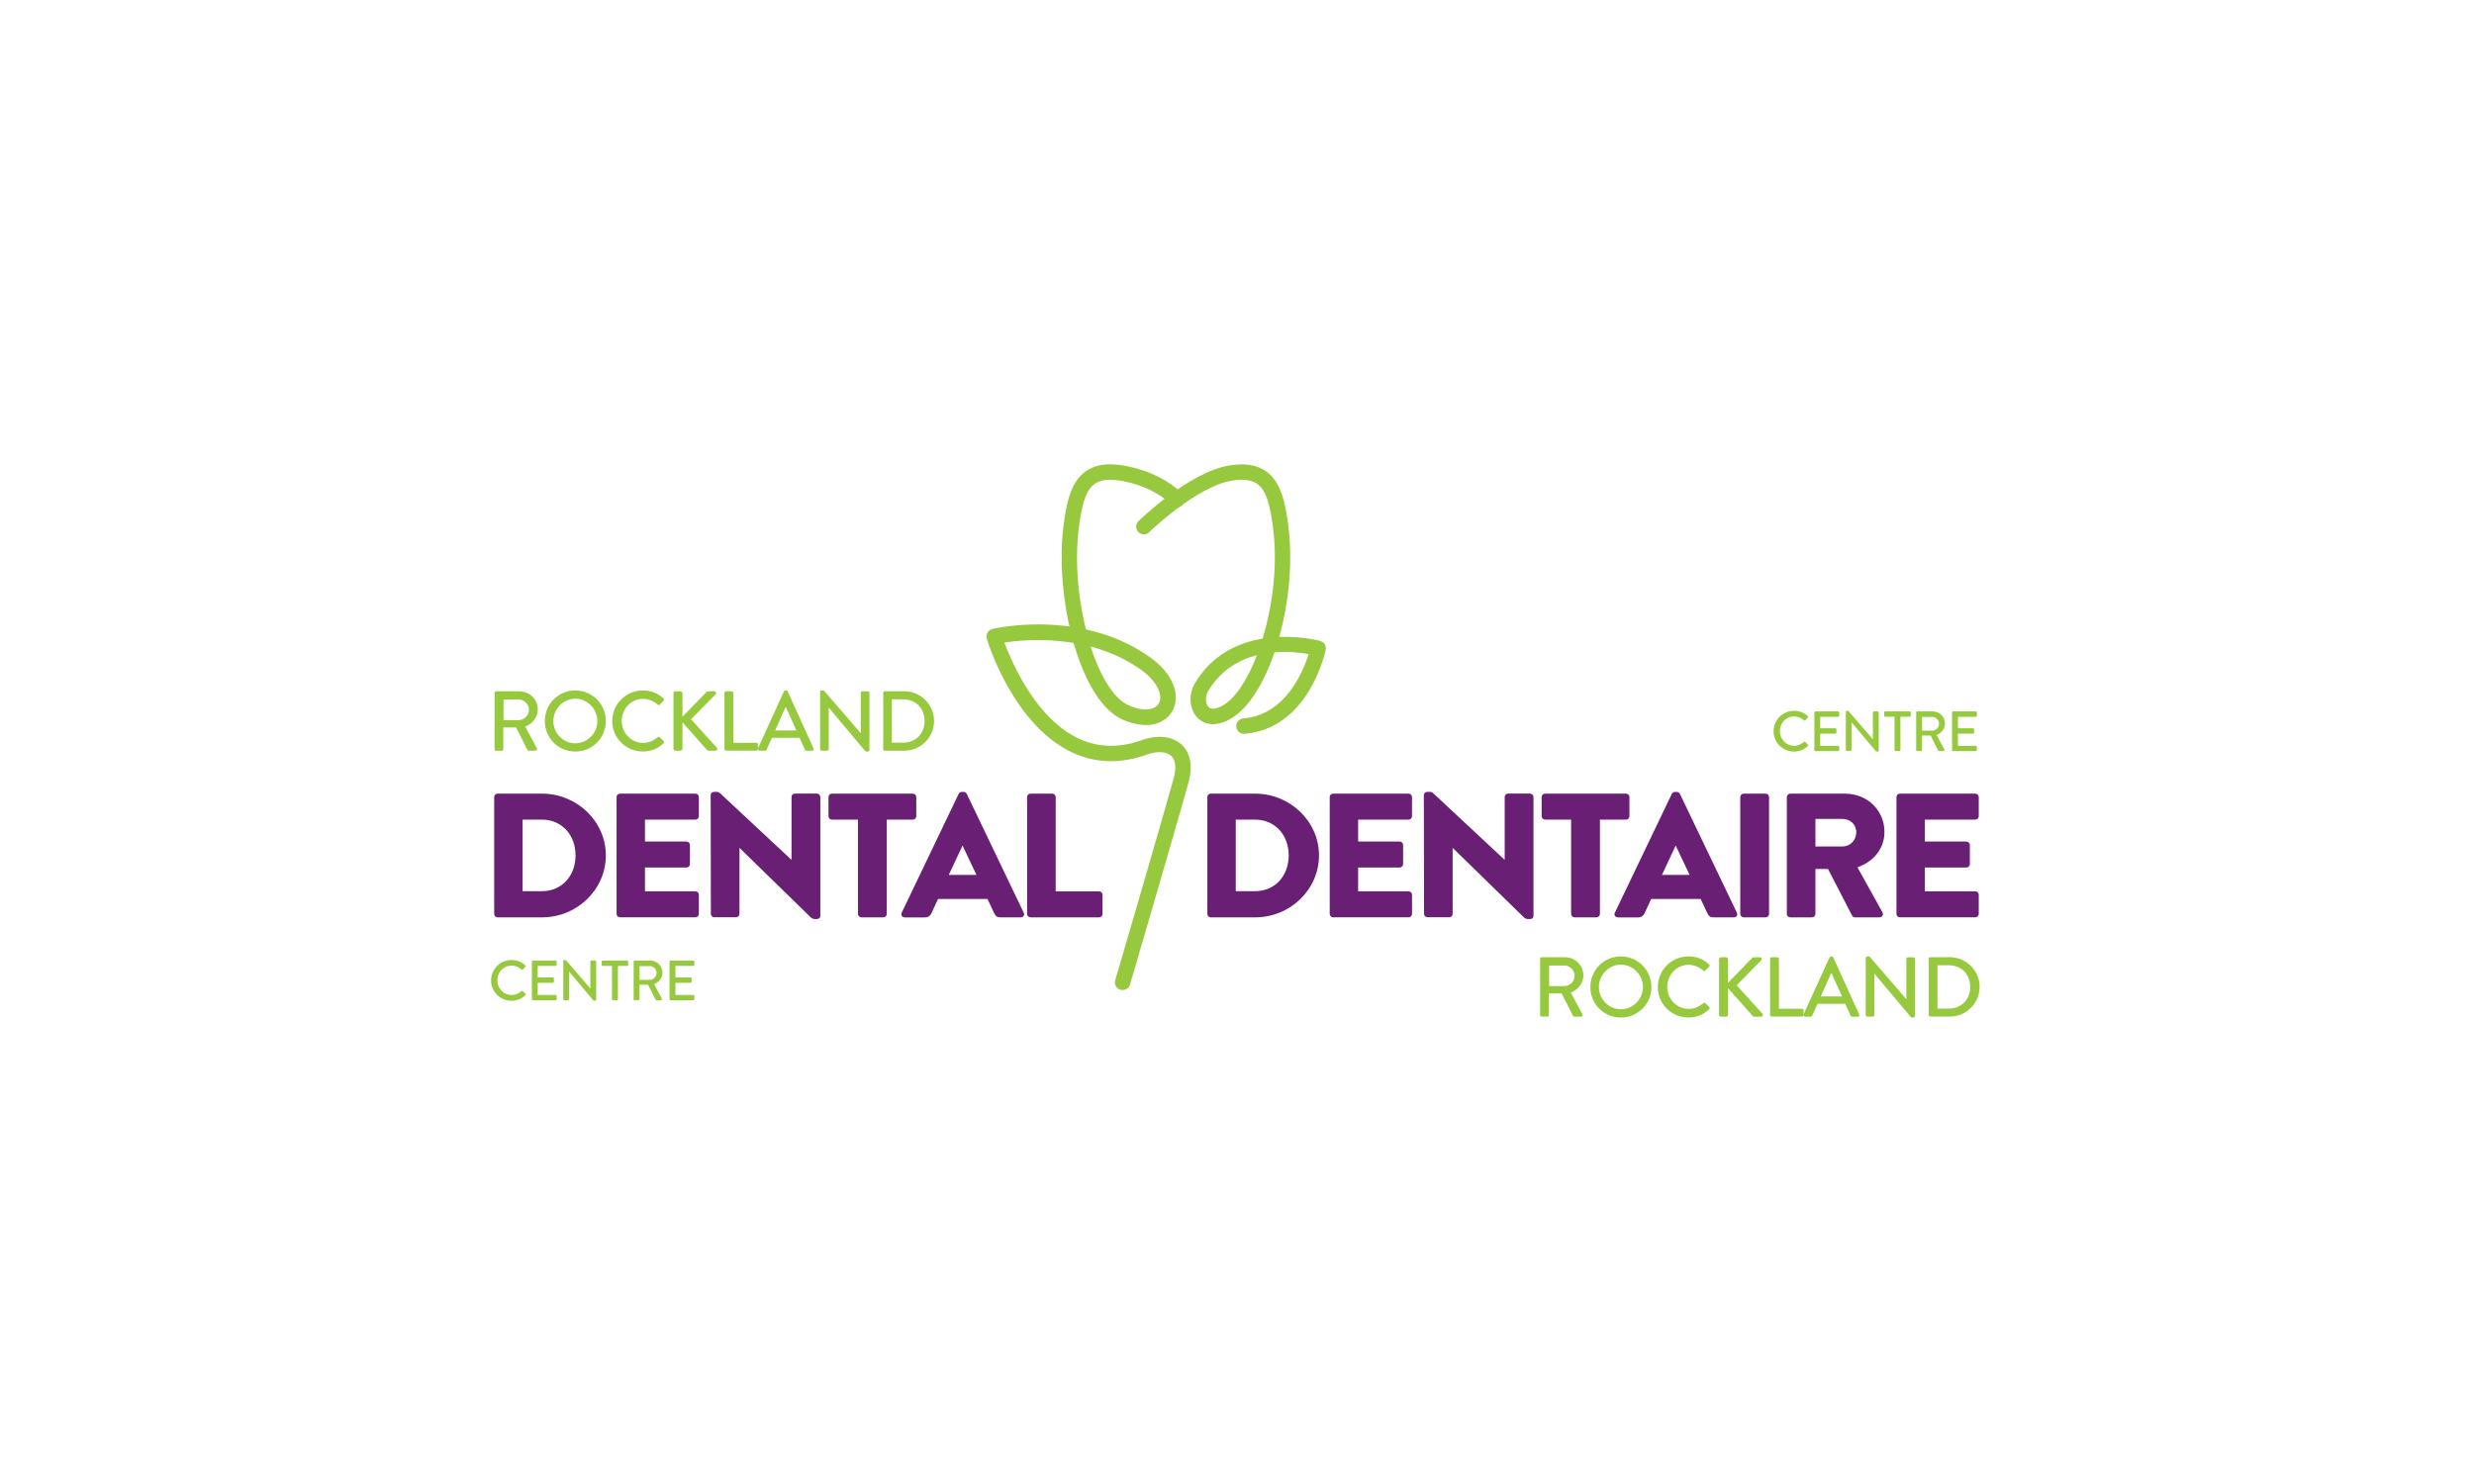 <svg xmlns="http://www.w3.org/2000/svg" xml:space="preserve" id="Layer_1" x="0" y="0" style="enable-background:new 0 0 500 300" version="1.1" viewBox="0 0 500 300"><style>.st0{fill:#96c93d}.st1{fill:#691f74}</style><path d="M226.88 200.14c-.15 0-.29-.02-.44-.06a1.55 1.55 0 0 1-1.05-1.93c.09-.29 8.62-29.39 11.78-40.71.6-2.14.43-3.79-.47-4.62-.97-.91-2.85-1.01-4.89-.28-5.54 1.99-10.8 1.76-15.64-.68-11.52-5.8-16.53-22.04-16.74-22.73-.12-.41-.07-.85.14-1.23s.57-.64.99-.74c.45-.11 7.22-1.65 15.58-.51-1.53-6.86-2.01-14.43-1.14-20.77.56-4.12 1.36-8.33 4.32-10.52 1.87-1.38 4.33-1.8 7.51-1.28 8.22 1.34 12.07 5.69 12.23 5.88.56.65.49 1.63-.16 2.2-.65.56-1.63.49-2.19-.16-.03-.03-3.34-3.69-10.38-4.84-2.31-.38-4-.14-5.16.71-1.79 1.33-2.51 4.21-3.08 8.44-.91 6.66-.26 14.33 1.38 20.94 4.23.93 8.7 2.62 12.85 5.55 5.33 3.76 6.16 8.21 4.61 10.95-1.28 2.26-4.68 4.07-10.05 1.71-4.33-1.91-7.77-8.02-9.89-15.48-6.02-1.01-11.37-.48-14-.08 1.56 4.16 6.29 15.02 14.59 19.2 4.05 2.03 8.48 2.21 13.18.52 3.19-1.14 6.2-.8 8.06.93 1.27 1.18 2.53 3.48 1.35 7.74-3.17 11.34-11.71 40.45-11.79 40.75-.21.66-.83 1.1-1.5 1.1zm-6.45-69.43c1.91 5.95 4.65 10.55 7.69 11.88 3.24 1.43 5.39.83 6.08-.39.86-1.52-.14-4.36-3.69-6.87-3.22-2.27-6.69-3.72-10.08-4.62z" class="st0"/><path d="M251.4 148.34c-.8 0-1.48-.62-1.55-1.43-.07-.86.57-1.61 1.43-1.67 8.49-.68 12.09-9.45 13.2-13.01-1.53-.28-4.05-.6-6.89-.37-2.2 6.42-5.38 11.52-9.02 13.53-3.69 2.04-5.82.48-6.56-.29-1.65-1.7-1.87-4.7-.52-6.97 3.49-5.86 8.82-8.22 13.69-9.03 2.07-6.81 3.1-15.14 2.06-22.79-.58-4.23-1.29-7.11-3.09-8.44-1.16-.86-2.85-1.09-5.16-.71-7.18 1.17-16.64 10.33-16.73 10.42-.62.6-1.6.59-2.2-.03-.6-.62-.59-1.6.03-2.2.41-.4 10.25-9.93 18.4-11.26 3.19-.52 5.64-.1 7.51 1.28 2.96 2.19 3.76 6.4 4.32 10.52 1.01 7.39.21 15.71-1.78 22.87 4.62-.18 8.2.78 8.28.81.79.22 1.27 1.02 1.1 1.82-.14.65-3.48 15.91-16.4 16.95h-.12zm2.64-15.9c-3.63.93-7.33 3.01-9.88 7.28-.61 1.03-.57 2.53.09 3.21.71.73 2.07.15 2.82-.27 2.53-1.4 5.04-5.2 6.97-10.22z" class="st0"/><path d="M99.88 161.12c0-.36.29-.68.66-.68h8.98c7.1 0 12.92 5.61 12.92 12.47 0 6.93-5.81 12.54-12.92 12.54h-8.98c-.37 0-.66-.32-.66-.68v-23.65zm9.6 19.04c4.16 0 6.84-3.18 6.84-7.25 0-4.04-2.69-7.22-6.84-7.22h-3.86v14.47h3.86zM124.61 161.12c0-.36.29-.68.7-.68h15.23c.4 0 .7.32.7.68v3.89c0 .36-.29.68-.7.68h-10.19v4.43h8.39c.37 0 .7.32.7.68v3.89c0 .39-.33.68-.7.68h-8.39v4.82h10.19c.4 0 .7.32.7.68v3.89c0 .36-.29.68-.7.68h-15.23c-.4 0-.7-.32-.7-.68v-23.64zM143.63 160.72c0-.36.33-.64.7-.64h.55c.37 0 .63.25.92.53l14.13 13.18h.04v-12.68c0-.36.29-.68.7-.68h4.42c.37 0 .7.32.7.68v24.04c0 .43-.33.64-.7.64h-.37c-.37 0-.63-.11-.92-.39l-14.31-13.97h-.04v13.32c0 .36-.29.68-.7.68h-4.38c-.37 0-.7-.32-.7-.68l-.04-24.03zM173.4 165.69h-5.26c-.4 0-.7-.32-.7-.68v-3.89c0-.36.29-.68.7-.68h16.34c.4 0 .7.32.7.68v3.89c0 .36-.29.68-.7.68h-5.26v19.08c0 .36-.33.68-.7.68h-4.42c-.37 0-.7-.32-.7-.68v-19.08zM182.23 184.52l11.52-24.04c.11-.21.37-.39.63-.39h.37c.26 0 .52.18.63.39l11.52 24.04c.22.46-.07.93-.63.93h-4.08c-.66 0-.96-.21-1.29-.89l-1.32-2.82h-10.01l-1.32 2.86c-.18.43-.59.86-1.32.86h-4.05c-.58-.01-.87-.48-.65-.94zm15.12-7.65-2.8-5.9h-.04l-2.76 5.9h5.6zM207.58 161.12c0-.36.29-.68.7-.68h4.38c.37 0 .7.32.7.68v19.08h8.76c.4 0 .7.32.7.68v3.89c0 .36-.29.68-.7.68h-13.84c-.4 0-.7-.32-.7-.68v-23.65zM244.01 161.12c0-.36.29-.68.66-.68h8.98c7.1 0 12.92 5.61 12.92 12.47 0 6.93-5.81 12.54-12.92 12.54h-8.98c-.37 0-.66-.32-.66-.68v-23.65zm9.6 19.04c4.16 0 6.84-3.18 6.84-7.25 0-4.04-2.69-7.22-6.84-7.22h-3.86v14.47h3.86zM268.74 161.12c0-.36.29-.68.7-.68h15.23c.4 0 .7.32.7.68v3.89c0 .36-.29.68-.7.68h-10.19v4.43h8.39c.37 0 .7.32.7.68v3.89c0 .39-.33.68-.7.68h-8.39v4.82h10.19c.4 0 .7.32.7.68v3.89c0 .36-.29.68-.7.68h-15.23c-.4 0-.7-.32-.7-.68v-23.64zM287.76 160.72c0-.36.33-.64.7-.64h.55c.37 0 .63.25.92.53l14.13 13.18h.04v-12.68c0-.36.29-.68.7-.68h4.42c.37 0 .7.32.7.68v24.04c0 .43-.33.64-.7.64h-.37c-.37 0-.63-.11-.92-.39l-14.31-13.97h-.04v13.32c0 .36-.29.68-.7.68h-4.38c-.37 0-.7-.32-.7-.68l-.04-24.03zM317.53 165.69h-5.26c-.4 0-.7-.32-.7-.68v-3.89c0-.36.29-.68.7-.68h16.34c.4 0 .7.32.7.68v3.89c0 .36-.29.68-.7.68h-5.26v19.08c0 .36-.33.68-.7.68h-4.42c-.37 0-.7-.32-.7-.68v-19.08zM326.36 184.52l11.52-24.04c.11-.21.37-.39.63-.39h.37c.26 0 .52.18.63.39l11.52 24.04c.22.46-.07.93-.63.93h-4.08c-.66 0-.96-.21-1.29-.89l-1.32-2.82H333.7l-1.32 2.86c-.18.43-.59.86-1.32.86h-4.05c-.58-.01-.87-.48-.65-.94zm15.12-7.65-2.8-5.9h-.04l-2.76 5.9h5.6zM351.71 161.12c0-.36.33-.68.7-.68h4.42c.37 0 .7.32.7.68v23.65c0 .36-.33.68-.7.68h-4.42c-.37 0-.7-.32-.7-.68v-23.65zM361.13 161.12c0-.36.29-.68.7-.68h11c4.67 0 8.02 3.47 8.02 7.72 0 3.29-2.02 5.93-5.45 7.18l5.04 9.07c.26.46 0 1.04-.63 1.04h-4.89c-.29 0-.52-.18-.59-.32l-4.89-9.47h-2.54v9.11c0 .36-.33.68-.7.68h-4.38c-.4 0-.7-.32-.7-.68v-23.65zm11.22 10c1.51 0 2.8-1.18 2.8-2.86s-1.29-2.71-2.8-2.71h-5.45v5.57h5.45zM383.28 161.12c0-.36.29-.68.7-.68h15.23c.4 0 .7.32.7.68v3.89c0 .36-.29.68-.7.68h-10.19v4.43h8.39c.37 0 .7.32.7.68v3.89c0 .39-.33.68-.7.68h-8.39v4.82h10.19c.4 0 .7.32.7.68v3.89c0 .36-.29.68-.7.68h-15.23c-.4 0-.7-.32-.7-.68v-23.64z" class="st1"/><path d="M99.96 140.08c0-.17.14-.33.33-.33h4.66c2.06 0 3.74 1.63 3.74 3.67 0 1.58-1.05 2.88-2.54 3.48l2.35 4.36c.12.22 0 .5-.29.5h-1.29c-.19 0-.29-.09-.36-.22l-2.25-4.47h-2.59v4.37c0 .17-.15.33-.33.33h-1.11c-.19 0-.33-.16-.33-.33v-11.36zm4.85 5.5c1.11 0 2.09-.95 2.09-2.13 0-1.11-.98-2.04-2.09-2.04h-3.05v4.17h3.05zM116.27 139.58c3.43 0 6.17 2.76 6.17 6.19 0 3.43-2.74 6.16-6.17 6.16-3.43 0-6.16-2.73-6.16-6.16s2.73-6.19 6.16-6.19zm0 10.68c2.45 0 4.46-2.04 4.46-4.49 0-2.44-2.01-4.53-4.46-4.53-2.43 0-4.44 2.09-4.44 4.53-.01 2.45 2 4.49 4.44 4.49zM129.93 139.58c1.73 0 2.98.58 4.15 1.6.15.14.15.34.02.48l-.75.77c-.12.15-.27.15-.43 0-.81-.7-1.9-1.15-2.97-1.15-2.45 0-4.3 2.06-4.3 4.46s1.87 4.44 4.32 4.44c1.25 0 2.13-.5 2.95-1.13.15-.12.31-.1.41-.02l.79.77c.14.12.1.34-.02.46-1.17 1.13-2.64 1.66-4.17 1.66-3.43 0-6.19-2.73-6.19-6.16 0-3.42 2.76-6.18 6.19-6.18zM136.1 140.16c0-.22.17-.41.41-.41h1c.22 0 .41.19.41.41v4.75l4.84-4.99c.07-.08.19-.17.33-.17h1.29c.31 0 .48.36.24.62l-4.96 5.04 5.25 5.78c.14.17.05.57-.31.57h-1.37c-.17 0-.27-.07-.31-.12l-4.99-5.62v5.33c0 .22-.19.41-.41.41h-1c-.24 0-.41-.19-.41-.41v-11.19zM146.41 140.08c0-.17.14-.33.33-.33h1.13c.17 0 .33.16.33.33v10.08h4.65c.19 0 .33.15.33.32v.94c0 .17-.14.33-.33.33h-6.1c-.19 0-.33-.16-.33-.33v-11.34z" class="st0"/><path d="m153.18 151.31 5.26-11.54c.05-.1.21-.19.29-.19h.17c.09 0 .24.09.29.19l5.23 11.54c.1.22-.03.45-.29.45h-1.08c-.21 0-.33-.1-.39-.26l-1.06-2.35H156l-1.05 2.35c-.05.12-.19.26-.39.26h-1.08c-.26 0-.4-.23-.3-.45zm7.77-3.64-2.11-4.7h-.09l-2.09 4.7h4.29zM165.75 139.89c0-.17.15-.31.33-.31h.14c.17 0 .29 0 .51.26l7.2 8.35h.03v-8.11c0-.17.14-.33.33-.33h1.1c.17 0 .33.16.33.33v11.54c0 .17-.15.31-.33.31h-.15c-.17 0-.29 0-.5-.24l-7.22-8.61h-.03v8.35c0 .17-.14.33-.33.33h-1.08c-.17 0-.33-.16-.33-.33v-11.54zM178.5 140.08c0-.17.14-.33.31-.33h3.94c3.31 0 6.02 2.69 6.02 5.99 0 3.33-2.71 6.02-6.02 6.02h-3.94c-.17 0-.31-.16-.31-.33v-11.35zm4.06 10.05c2.52 0 4.3-1.85 4.3-4.39 0-2.52-1.78-4.36-4.3-4.36h-2.32v8.75h2.32zM311.27 193.84c0-.17.14-.33.33-.33h4.66c2.06 0 3.74 1.63 3.74 3.67 0 1.58-1.05 2.88-2.54 3.48l2.35 4.36c.12.22 0 .5-.29.5h-1.29c-.19 0-.29-.08-.36-.22l-2.25-4.48h-2.59v4.37c0 .17-.15.32-.33.32h-1.11c-.19 0-.33-.15-.33-.32v-11.35zm4.86 5.51c1.11 0 2.09-.94 2.09-2.13 0-1.11-.98-2.04-2.09-2.04h-3.05v4.17h3.05zM327.58 193.35c3.43 0 6.17 2.76 6.17 6.19 0 3.43-2.74 6.16-6.17 6.16-3.43 0-6.16-2.73-6.16-6.16.01-3.43 2.73-6.19 6.16-6.19zm0 10.68c2.45 0 4.46-2.04 4.46-4.49 0-2.43-2.01-4.53-4.46-4.53-2.43 0-4.44 2.09-4.44 4.53 0 2.45 2.01 4.49 4.44 4.49zM341.25 193.35c1.73 0 2.98.58 4.15 1.6.15.14.15.34.02.48l-.76.77c-.12.16-.27.16-.43 0-.81-.7-1.9-1.15-2.97-1.15-2.45 0-4.3 2.06-4.3 4.46s1.87 4.44 4.32 4.44c1.25 0 2.13-.5 2.95-1.13.15-.12.31-.1.41-.02l.79.77c.14.12.1.34-.02.46-1.17 1.13-2.64 1.66-4.17 1.66-3.43 0-6.19-2.73-6.19-6.16a6.188 6.188 0 0 1 6.2-6.18zM347.42 193.93c0-.22.17-.41.41-.41h1c.22 0 .41.19.41.41v4.75l4.84-4.99a.43.43 0 0 1 .33-.17h1.29c.31 0 .48.36.24.62l-4.96 5.04 5.25 5.78c.14.17.05.57-.31.57h-1.37c-.17 0-.27-.07-.31-.12l-4.99-5.63v5.33c0 .22-.19.41-.41.41h-1c-.24 0-.41-.19-.41-.41v-11.18zM357.73 193.84c0-.17.14-.33.33-.33h1.13c.17 0 .33.15.33.33v10.08h4.65c.19 0 .33.16.33.33v.94c0 .17-.14.32-.33.32h-6.1c-.19 0-.33-.15-.33-.32v-11.35z" class="st0"/><path d="m364.5 205.08 5.26-11.54c.05-.1.21-.19.29-.19h.17c.09 0 .24.08.29.19l5.23 11.54c.1.22-.03.45-.29.45h-1.08c-.21 0-.33-.1-.39-.26l-1.06-2.35h-5.61l-1.05 2.35c-.05.12-.19.26-.39.26h-1.08c-.25-.01-.39-.23-.29-.45zm7.77-3.64-2.11-4.7h-.09l-2.09 4.7h4.29zM377.07 193.66c0-.17.15-.31.33-.31h.14c.17 0 .29 0 .51.26l7.2 8.35h.03v-8.11c0-.17.14-.33.33-.33h1.1c.17 0 .33.15.33.33v11.54c0 .17-.15.31-.33.31h-.15c-.17 0-.29 0-.5-.24l-7.22-8.61h-.03v8.35c0 .17-.14.32-.33.32h-1.08c-.17 0-.33-.15-.33-.32v-11.54zM389.81 193.84c0-.17.14-.33.31-.33h3.94c3.31 0 6.02 2.69 6.02 5.98 0 3.33-2.71 6.02-6.02 6.02h-3.94a.32.32 0 0 1-.31-.32v-11.35zm4.07 10.05c2.52 0 4.3-1.85 4.3-4.39 0-2.52-1.78-4.36-4.3-4.36h-2.32v8.75h2.32zM362.58 143.7c1.15 0 1.99.39 2.77 1.06.1.09.1.23.01.32l-.5.52c-.08.1-.18.1-.29 0-.54-.47-1.27-.77-1.98-.77-1.64 0-2.87 1.37-2.87 2.97s1.25 2.96 2.88 2.96c.83 0 1.42-.33 1.97-.76.1-.08.21-.07.27-.01l.53.52c.09.08.07.23-.01.31-.78.75-1.76 1.11-2.78 1.11-2.29 0-4.13-1.82-4.13-4.11 0-2.27 1.84-4.12 4.13-4.12zM366.69 144.04c0-.11.09-.22.22-.22h4.57c.13 0 .22.1.22.22v.64c0 .11-.09.22-.22.22h-3.61v2.33h3.05c.11 0 .22.1.22.22v.64c0 .13-.1.22-.22.22h-3.05v2.46h3.61c.13 0 .22.1.22.22v.63c0 .11-.09.22-.22.22h-4.57c-.13 0-.22-.1-.22-.22v-7.58zM373.05 143.91c0-.11.1-.21.22-.21h.09c.11 0 .19 0 .34.17l4.8 5.57h.02v-5.41c0-.11.09-.22.22-.22h.73c.11 0 .22.1.22.22v7.7c0 .11-.1.21-.22.21h-.1c-.11 0-.19 0-.33-.16l-4.81-5.74h-.02v5.57c0 .11-.09.22-.22.22h-.72c-.11 0-.22-.1-.22-.22v-7.7zM382.88 144.89h-1.86c-.13 0-.22-.1-.22-.22v-.64c0-.11.09-.22.22-.22h4.92c.13 0 .22.1.22.22v.64c0 .11-.09.22-.22.22h-1.86v6.71c0 .11-.1.22-.22.22h-.75c-.11 0-.22-.1-.22-.22v-6.71zM387.26 144.04c0-.11.09-.22.22-.22h3.11c1.37 0 2.49 1.09 2.49 2.45 0 1.05-.7 1.92-1.69 2.32l1.57 2.91c.08.15 0 .33-.19.33h-.86c-.13 0-.19-.06-.24-.15l-1.5-2.99h-1.73v2.92c0 .11-.1.22-.22.22h-.74c-.13 0-.22-.1-.22-.22v-7.57zm3.23 3.67c.74 0 1.39-.63 1.39-1.42 0-.74-.65-1.36-1.39-1.36h-2.04v2.78h2.04zM394.52 144.04c0-.11.09-.22.22-.22h4.57c.13 0 .22.1.22.22v.64c0 .11-.09.22-.22.22h-3.61v2.33h3.05c.11 0 .22.1.22.22v.64c0 .13-.1.22-.22.22h-3.05v2.46h3.61c.13 0 .22.1.22.22v.63c0 .11-.09.22-.22.22h-4.57c-.13 0-.22-.1-.22-.22v-7.58zM103.38 194.08c1.15 0 1.99.39 2.77 1.06.1.09.1.23.01.32l-.5.52c-.08.1-.18.1-.29 0-.54-.47-1.27-.77-1.98-.77-1.64 0-2.87 1.37-2.87 2.97s1.25 2.96 2.88 2.96c.83 0 1.42-.33 1.97-.76.1-.08.21-.07.27-.01l.53.52c.09.08.07.23-.01.31-.78.75-1.76 1.11-2.78 1.11-2.29 0-4.13-1.82-4.13-4.11 0-2.28 1.84-4.12 4.13-4.12zM107.49 194.41c0-.11.09-.22.22-.22h4.57c.13 0 .22.1.22.22v.64c0 .11-.09.22-.22.22h-3.61v2.33h3.05c.11 0 .22.1.22.22v.64c0 .13-.1.22-.22.22h-3.05v2.46h3.61c.13 0 .22.1.22.22v.63c0 .11-.09.22-.22.22h-4.57c-.13 0-.22-.1-.22-.22v-7.58zM113.85 194.28c0-.11.1-.21.22-.21h.09c.11 0 .19 0 .34.17l4.8 5.57h.02v-5.41c0-.11.09-.22.22-.22h.73c.11 0 .22.1.22.22v7.7c0 .11-.1.21-.22.21h-.1c-.11 0-.19 0-.33-.16l-4.81-5.74h-.02v5.57c0 .11-.09.22-.22.22h-.72c-.11 0-.22-.1-.22-.22v-7.7zM123.68 195.27h-1.86c-.13 0-.22-.1-.22-.22v-.64c0-.11.09-.22.22-.22h4.92c.13 0 .22.1.22.22v.64c0 .11-.09.22-.22.22h-1.86v6.71c0 .11-.1.22-.22.22h-.75c-.11 0-.22-.1-.22-.22v-6.71zM128.06 194.41c0-.11.09-.22.22-.22h3.11c1.37 0 2.49 1.09 2.49 2.45 0 1.05-.7 1.92-1.69 2.32l1.57 2.91c.08.15 0 .33-.19.33h-.86c-.13 0-.2-.06-.24-.15l-1.5-2.99h-1.73v2.92c0 .11-.1.22-.22.22h-.74c-.13 0-.22-.1-.22-.22v-7.57zm3.24 3.67c.74 0 1.39-.63 1.39-1.42 0-.74-.65-1.36-1.39-1.36h-2.04v2.78h2.04zM135.32 194.41c0-.11.09-.22.22-.22h4.57c.13 0 .22.1.22.22v.64c0 .11-.09.22-.22.22h-3.61v2.33h3.05c.11 0 .22.1.22.22v.64c0 .13-.1.22-.22.22h-3.05v2.46h3.61c.13 0 .22.1.22.22v.63c0 .11-.09.22-.22.22h-4.57c-.13 0-.22-.1-.22-.22v-7.58z" class="st0"/></svg>